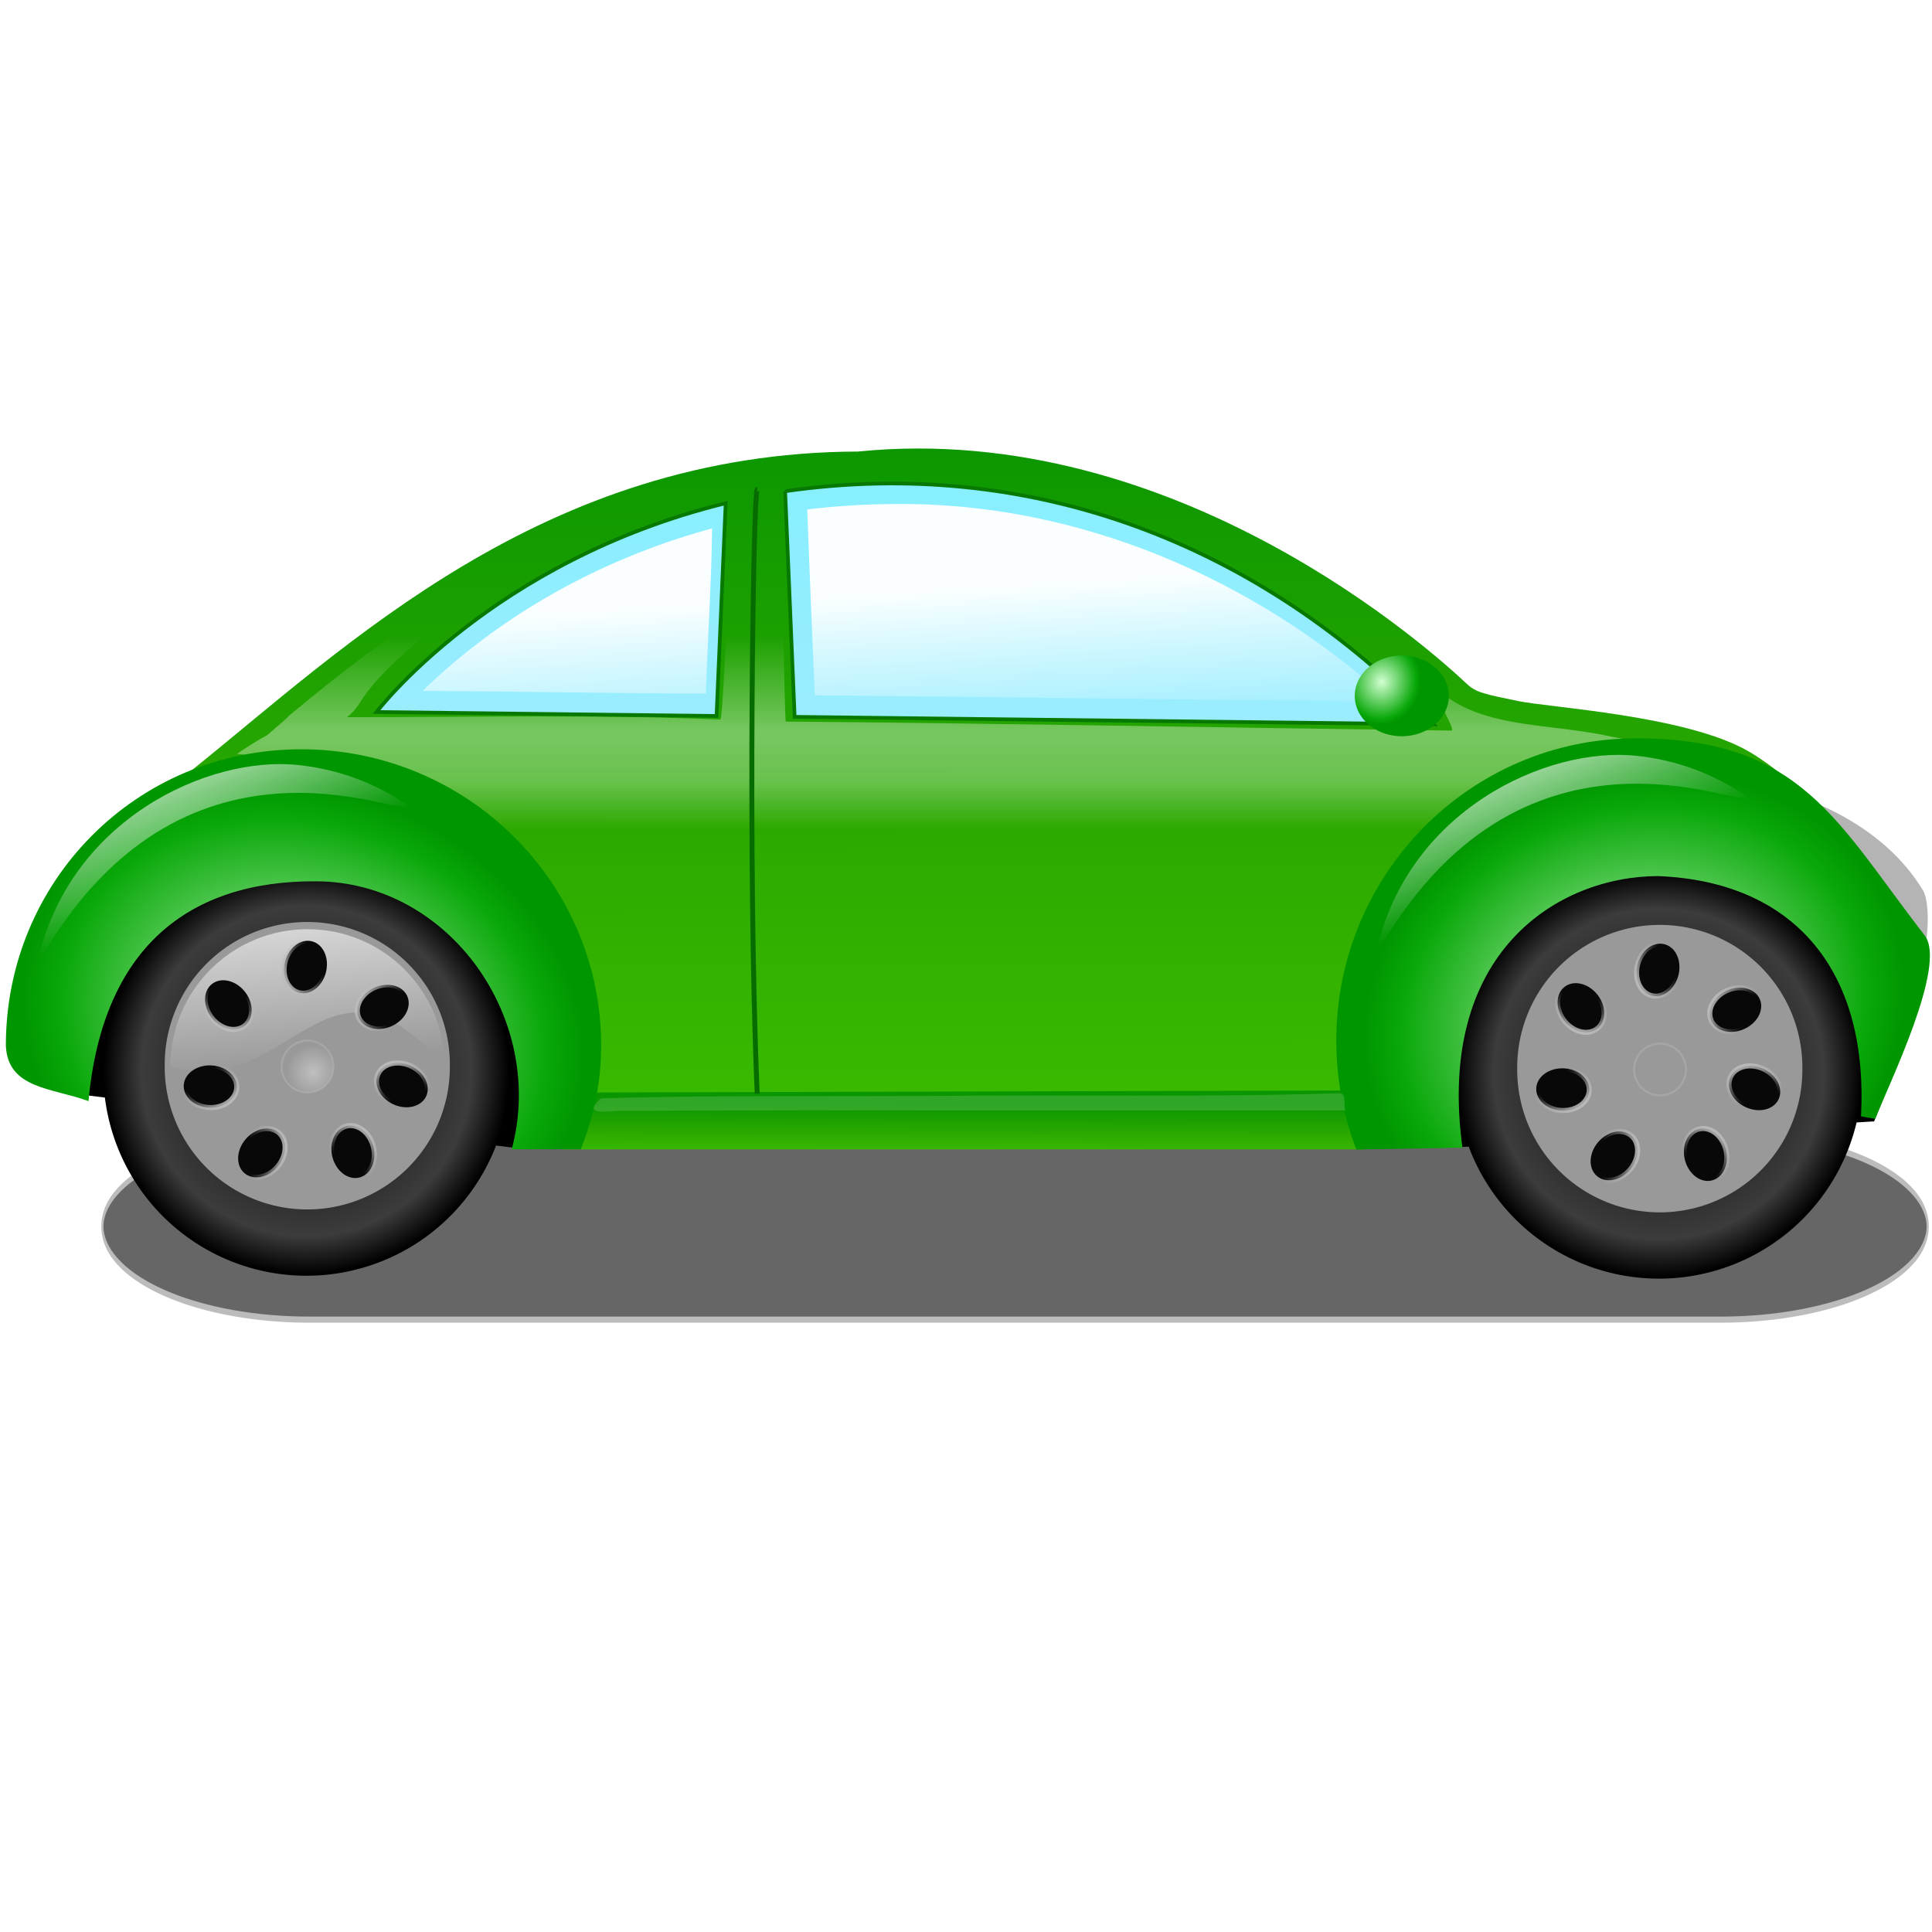 <?xml version="1.0" encoding="utf-8"?>
<svg viewBox="0 0 535 535" width="535px" height="535px" xmlns="http://www.w3.org/2000/svg" xmlns:xlink="http://www.w3.org/1999/xlink">
  <defs>
    <filter id="r" x="-.018" y="-.487" width="1.036" height="1.975">
      <feGaussianBlur stdDeviation="4.544"/>
    </filter>
    <linearGradient id="b">
      <stop stop-color="#fff" offset="0"/>
      <stop stop-color="#fff" stop-opacity="0" offset="1"/>
    </linearGradient>
    <linearGradient id="c">
      <stop stop-color="#d2ffd2" offset="0"/>
      <stop stop-color="#09a809" offset="0.865"/>
      <stop stop-color="#009600" offset="1"/>
    </linearGradient>
    <linearGradient id="g">
      <stop stop-color="#3fc200" offset="0"/>
      <stop stop-color="#2ca900" offset="0.5"/>
      <stop stop-color="#0a9600" offset="1"/>
    </linearGradient>
    <linearGradient id="o" x1="331.58" x2="330.69" y1="358.73" y2="282.81" gradientUnits="userSpaceOnUse">
      <stop stop-color="#9eecff" offset="0"/>
      <stop stop-color="#87efff" offset="1"/>
    </linearGradient>
    <linearGradient id="n" x2="0" y1="325.08" y2="378.55" gradientUnits="userSpaceOnUse">
      <stop stop-color="#fff" stop-opacity="0" offset="0"/>
      <stop stop-color="#fff" stop-opacity=".637" offset="0.5"/>
      <stop stop-color="#fff" stop-opacity=".505" offset="0.75"/>
      <stop stop-color="#fff" stop-opacity="0" offset="1"/>
    </linearGradient>
    <linearGradient id="a" x1="132.7" x2="120.11" y1="563.98" y2="549.94" gradientUnits="userSpaceOnUse">
      <stop stop-color="#bcbcbc" offset="0"/>
      <stop stop-color="#bcbcbc" stop-opacity="0" offset="1"/>
    </linearGradient>
    <linearGradient id="q" x1="484.61" x2="502.4" y1="347.69" y2="392.33" gradientUnits="userSpaceOnUse" xlink:href="#b"/>
    <linearGradient id="p" x1="114" x2="131.79" y1="350.24" y2="394.88" gradientUnits="userSpaceOnUse" xlink:href="#b"/>
    <linearGradient id="m" x1="309.75" x2="309.79" y1="470.56" y2="454.82" gradientUnits="userSpaceOnUse" xlink:href="#g"/>
    <linearGradient id="l" x1="303.6" x2="302.98" y1="488.64" y2="266.05" gradientUnits="userSpaceOnUse" xlink:href="#g"/>
    <linearGradient id="k" x1="104.61" x2="108.63" y1="183.3" y2="255.72" gradientTransform="matrix(.548 0 0 .586 276.48 205.31)" gradientUnits="userSpaceOnUse" xlink:href="#b"/>
    <linearGradient id="f" x1="149.52" x2="156.12" y1="462.26" y2="532.05" gradientUnits="userSpaceOnUse" xlink:href="#b"/>
    <radialGradient id="e" cx="173.11" cy="532.03" r="61.067" gradientUnits="userSpaceOnUse">
      <stop offset="0"/>
      <stop stop-color="#3c3c3c" offset="0.813"/>
      <stop offset="1"/>
    </radialGradient>
    <radialGradient id="j" cx="-425.72" cy="-489.54" r="171.96" gradientTransform="matrix(-.097 -.368 .424 -.126 692.41 211.62)" gradientUnits="userSpaceOnUse" xlink:href="#c"/>
    <radialGradient id="i" cx="-72.264" cy="227.89" r="171.96" gradientTransform="matrix(-.103 .366 -.441 -.134 250.7 490.47)" gradientUnits="userSpaceOnUse" xlink:href="#c"/>
    <radialGradient id="h" cx="395.06" cy="189.36" r="27.198" gradientTransform="matrix(-.264 .838 -.79 -.244 648.89 -93.629)" gradientUnits="userSpaceOnUse" xlink:href="#c"/>
    <radialGradient id="d" cx="177.85" cy="532.74" r="8.09" gradientUnits="userSpaceOnUse" xlink:href="#b"/>
  </defs>
  <g transform="matrix(1, 0, 0, 1, -73.695, -148.93)">
    <path transform="matrix(.992 0 0 2.822 20.732 -862.74)" d="m139.75 469.7h393.98a57.77 9.143 0 0 1 57.77 9.143 57.77 9.143 0 0 1 -57.77 9.143h-393.98a57.77 9.143 0 0 1 -57.77 -9.143 57.77 9.143 0 0 1 57.77 -9.143" fill="#666" fill-rule="evenodd" filter="url(#r)" stroke="#bcbcbc" stroke-width=".6"/>
    <path d="m478.23 466.07 114.09-7.105 3.559-8.813-13.954-34.55-104.69-5.552c0.33 18.674 0.659-21.842 0.989 56.021z" fill-rule="evenodd" stroke="#000" stroke-width="1"/>
    <path d="m311.28 273.97c-87.349 0.263-141.95 54.181-185.01 88.679 9.409-3.655 19.658-5.651 30.376-5.651 45.854 0 83.07 36.737 83.07 82.016 0 9.892-1.778 19.38-5.033 28.164l215.73-0.545c-3.604-9.184-5.587-19.175-5.587-29.612 1e-5 -45.278 37.216-82.016 83.07-82.016 16.229 0 31.373 4.609 44.171 12.564-5.069-4.402-9.976-8.167-14.14-10.571-17.253-9.963-54.926-12.087-63.898-13.95-8.875-1.843-11.555-2.302-14.05-4.655-9.26-8.735-80.399-73.323-168.7-64.423z" fill="url(#l)" fill-rule="evenodd"/>
    <path d="m239.1 451.45 208.92-0.563 3.247 16.315h-221.91l9.742-15.752z" fill="url(#m)" fill-rule="evenodd"/>
    <path d="m547.35 364.16c20.916 18.653 39.156 38.854 54.253 60.374 6.336-8.031 7.105-24.868 4.585-29.057-10.589-17.596-32.842-28.802-58.837-31.317z" fill="#b3b3b3" fill-rule="evenodd" opacity=".992"/>
    <path d="m248.65 289.63-1.048 0.358c-34.772 11.973-65.6 33.527-93.974 57.215-0.384 0.614-3.838 3.422-5.886 5.262-2.336 1.267-5.102 2.956-8.433 5.215 34.039 3.423 73.328 27.014 83.22 53.603 3.723 9.654 5.228 19.855 4.898 30.001 80.974-0.057 161.86-3.791 242.81-4.935 3.29-23.313 19.505-43.676 38.24-60.562 5.871-5.588 12.964-10.4 18.124-16.409 1.214-1.826 0.174-4.139-0.989-5.496 0.905-0.092-0.084 0.263-7.716-1.377-19.584-3.953-41.05-1.397-51.918-19.896-0.878-1.494 11.371 18.65 9.68 18.628-65.672-0.848-127.61-2.056-184.37-2.492-0.287-0.002-1.175-50.407-1.708-63.071-1.769-0.08-11.965 1.518-13.145 1.719-0.145 1.193-2.406 60.827-3.26 60.791-33.394-1.419-66.812-0.652-103.38-0.654 1.344-1.058 2.519-2.329 3.46-3.877 9.651-15.878 46.012-40.629 75.401-54.023z" fill="url(#n)" fill-rule="evenodd" opacity=".6"/>
    <path d="m94.383 451.33 121 14.845 6.278-15.416-14.269-35.97-103.31-5.138-9.703 41.679z" fill-rule="evenodd" stroke="#000" stroke-width="1"/>
    <g transform="matrix(.921 0 0 .921 -.879 -44.496)" fill-rule="evenodd">
      <path d="m234.18 532.03a61.067 61.067 0 1 1 -122.13 0 61.067 61.067 0 1 1 122.13 0z" fill="url(#e)"/>
      <path transform="matrix(.702 0 0 .702 51.835 156.96)" d="m234.18 532.03a61.067 61.067 0 1 1 -122.13 0 61.067 61.067 0 1 1 122.13 0z" fill="#999"/>
      <path d="m214.68 530.64c-35.795-41.178-46.059 10.369-82.482 0 0-22.765 18.476-41.241 41.241-41.241s41.241 18.476 41.241 41.241z" fill="url(#f)"/>
      <path transform="matrix(.405 .519 -.52 .405 387.19 223.25)" d="m136.58 553.79a12.1 9.614 0 1 1 -24.2 0 12.1 9.614 0 1 1 24.2 0z" fill="#080808" stroke="url(#a)" stroke-width="2.321"/>
      <path transform="matrix(-.158 .639 -.64 -.159 546.92 509.28)" d="m136.58 553.79a12.1 9.614 0 1 1 -24.2 0 12.1 9.614 0 1 1 24.2 0z" fill="#080808" stroke="url(#a)" stroke-width="2.321"/>
      <path transform="matrix(-.602 .268 -.268 -.602 419.48 812.78)" d="m136.58 553.79a12.1 9.614 0 1 1 -24.2 0 12.1 9.614 0 1 1 24.2 0z" fill="#080808" stroke="url(#a)" stroke-width="2.321"/>
      <path transform="matrix(-.597 -.277 .277 -.598 122.78 901.93)" d="m136.58 553.79a12.1 9.614 0 1 1 -24.2 0 12.1 9.614 0 1 1 24.2 0z" fill="#080808" stroke="url(#a)" stroke-width="2.321"/>
      <path transform="matrix(-.163 -.638 .639 -.164 -146.51 726.57)" d="m136.58 553.79a12.1 9.614 0 1 1 -24.2 0 12.1 9.614 0 1 1 24.2 0z" fill="#080808" stroke="url(#a)" stroke-width="2.321"/>
      <path transform="matrix(.425 -.503 .503 .425 -171.83 383.92)" d="m136.58 553.79a12.1 9.614 0 1 1 -24.2 0 12.1 9.614 0 1 1 24.2 0z" fill="#080808" stroke="url(#a)" stroke-width="2.321"/>
      <path transform="matrix(.658 .025 -.025 .659 76.118 168.63)" d="m136.58 553.79a12.1 9.614 0 1 1 -24.2 0 12.1 9.614 0 1 1 24.2 0z" fill="#080808" stroke="url(#a)" stroke-width="2.321"/>
      <path transform="translate(-2.753 -.375)" d="m183.98 531.08a7.79 7.79 0 1 1 -15.581 0 7.79 7.79 0 1 1 15.581 0z" fill="url(#d)" opacity=".377" stroke="#bcbcbc" stroke-width=".6"/>
    </g>
    <path d="m157.11 356.42c-45.854 0-81.792 36.753-81.792 82.031 0.487 12.077 12.985 11.709 22.887 15.398 3.869-42.183 27.492-61.192 63.335-60.872 36.698 0.32 63.468 38.271 53.863 74.217l19.129-0.035c3.592-9.171 5.633-18.289 5.633-28.707 0-45.278-37.201-82.031-83.055-82.031z" fill="url(#i)"/>
    <g transform="matrix(.921 0 0 .921 373.65 -43.689)" fill-rule="evenodd">
      <path d="m234.18 532.03a61.067 61.067 0 1 1 -122.13 0 61.067 61.067 0 1 1 122.13 0z" fill="url(#e)"/>
      <path transform="matrix(.702 0 0 .702 51.835 156.96)" d="m234.18 532.03a61.067 61.067 0 1 1 -122.13 0 61.067 61.067 0 1 1 122.13 0z" fill="#999"/>
      <path d="m214.68 530.64c-35.795-41.178-46.059 10.369-82.482 0 0-22.765 18.476-41.241 41.241-41.241s41.241 18.476 41.241 41.241z" fill="url(#f)"/>
      <path transform="matrix(.405 .519 -.52 .405 387.19 223.25)" d="m136.58 553.79a12.1 9.614 0 1 1 -24.2 0 12.1 9.614 0 1 1 24.2 0z" fill="#080808" stroke="url(#a)" stroke-width="2.321"/>
      <path transform="matrix(-.158 .639 -.64 -.159 546.92 509.28)" d="m136.58 553.79a12.1 9.614 0 1 1 -24.2 0 12.1 9.614 0 1 1 24.2 0z" fill="#080808" stroke="url(#a)" stroke-width="2.321"/>
      <path transform="matrix(-.602 .268 -.268 -.602 419.48 812.78)" d="m136.58 553.79a12.1 9.614 0 1 1 -24.2 0 12.1 9.614 0 1 1 24.2 0z" fill="#080808" stroke="url(#a)" stroke-width="2.321"/>
      <path transform="matrix(-.597 -.277 .277 -.598 122.78 901.93)" d="m136.58 553.79a12.1 9.614 0 1 1 -24.2 0 12.1 9.614 0 1 1 24.2 0z" fill="#080808" stroke="url(#a)" stroke-width="2.321"/>
      <path transform="matrix(-.163 -.638 .639 -.164 -146.51 726.57)" d="m136.58 553.79a12.1 9.614 0 1 1 -24.2 0 12.1 9.614 0 1 1 24.2 0z" fill="#080808" stroke="url(#a)" stroke-width="2.321"/>
      <path transform="matrix(.425 -.503 .503 .425 -171.83 383.92)" d="m136.58 553.79a12.1 9.614 0 1 1 -24.2 0 12.1 9.614 0 1 1 24.2 0z" fill="#080808" stroke="url(#a)" stroke-width="2.321"/>
      <path transform="matrix(.658 .025 -.025 .659 76.118 168.63)" d="m136.58 553.79a12.1 9.614 0 1 1 -24.2 0 12.1 9.614 0 1 1 24.2 0z" fill="#080808" stroke="url(#a)" stroke-width="2.321"/>
      <path transform="translate(-2.753 -.375)" d="m183.98 531.08a7.79 7.79 0 1 1 -15.581 0 7.79 7.79 0 1 1 15.581 0z" fill="url(#d)" opacity=".377" stroke="#bcbcbc" stroke-width=".6"/>
    </g>
    <path d="m526.79 353.38c45.854 0 55.593 23.273 79.875 54.568 6.369 8.209-10.083 41.453-13.675 50.812l-3.953-0.693c2.167-41.411-19.438-65.132-56.284-66.537-27.544 0.106-61.494 20.967-54.08 75.211l-29.381 0.509c-3.592-9.359-5.557-19.524-5.557-30.155 0-46.207 37.201-83.714 83.055-83.714z" fill="url(#j)"/>
    <path d="m291.11 284.96 2.636 62.477 176.89 2.055c-48.141-50.344-111.83-74.313-179.53-64.532zm-16.461 3.316c-64.868 15.908-96.67 57.822-96.67 57.822l94.139 1.09 2.531-58.912z" fill="url(#o)" fill-rule="evenodd" stroke="#087900" stroke-width="1.026"/>
    <path d="m320.99 288.51c-7.942 0.041-15.882 0.542-23.766 1.504 0.646 17.15 1.347 34.299 2.106 51.445 53.149 0.61 106.3 1.178 159.45 1.764-37.388-34.151-86.977-55.419-137.79-54.713zm-51.522 7.124c-29.29 8.2-56.802 23.323-78.747 44.614 26.147 0.145 52.291 0.671 78.439 0.761 0.493-15.261 1.544-30.502 1.729-45.773l-1.421 0.398z" fill="url(#k)" fill-rule="evenodd" opacity=".958"/>
    <path transform="matrix(.479 0 0 .498 267.11 242.52)" d="m433.81 199.02a27.198 22.439 0 1 1 -54.396 0 27.198 22.439 0 1 1 54.396 0z" fill="url(#h)"/>
    <path d="m283.38 284.45c-1.076 0-2.733 103.66 0 167.34" fill="none" stroke="#076c00" stroke-width="1.368"/>
    <path d="m156.36 360.79c-24.949-2.738-64.169 15.236-72.433 55.443 39.708-71.289 101.35-40.654 103.16-43.955-9.146-6.444-19.784-10.347-30.731-11.488z" fill="url(#p)" opacity=".969"/>
    <path d="m526.98 358.24c-24.949-2.738-64.169 15.236-72.433 55.443 39.708-71.289 101.35-40.654 103.16-43.955-9.146-6.444-19.784-10.347-30.731-11.488z" fill="url(#q)" opacity=".969"/>
    <path d="m444.77 451.66c-38.053 1.196-76.146 0.345-114.22 0.76-30.112 0.126-60.528-0.187-90.451 0.646-4.771 4.315-0.091 3.794 4.478 3.489 67.241-0.364 134.48-0.02 201.72-0.144-0.575-1.133 0.348-4.784-1.535-4.752z" fill="#fff" fill-rule="evenodd" opacity=".155"/>
  </g>
</svg>